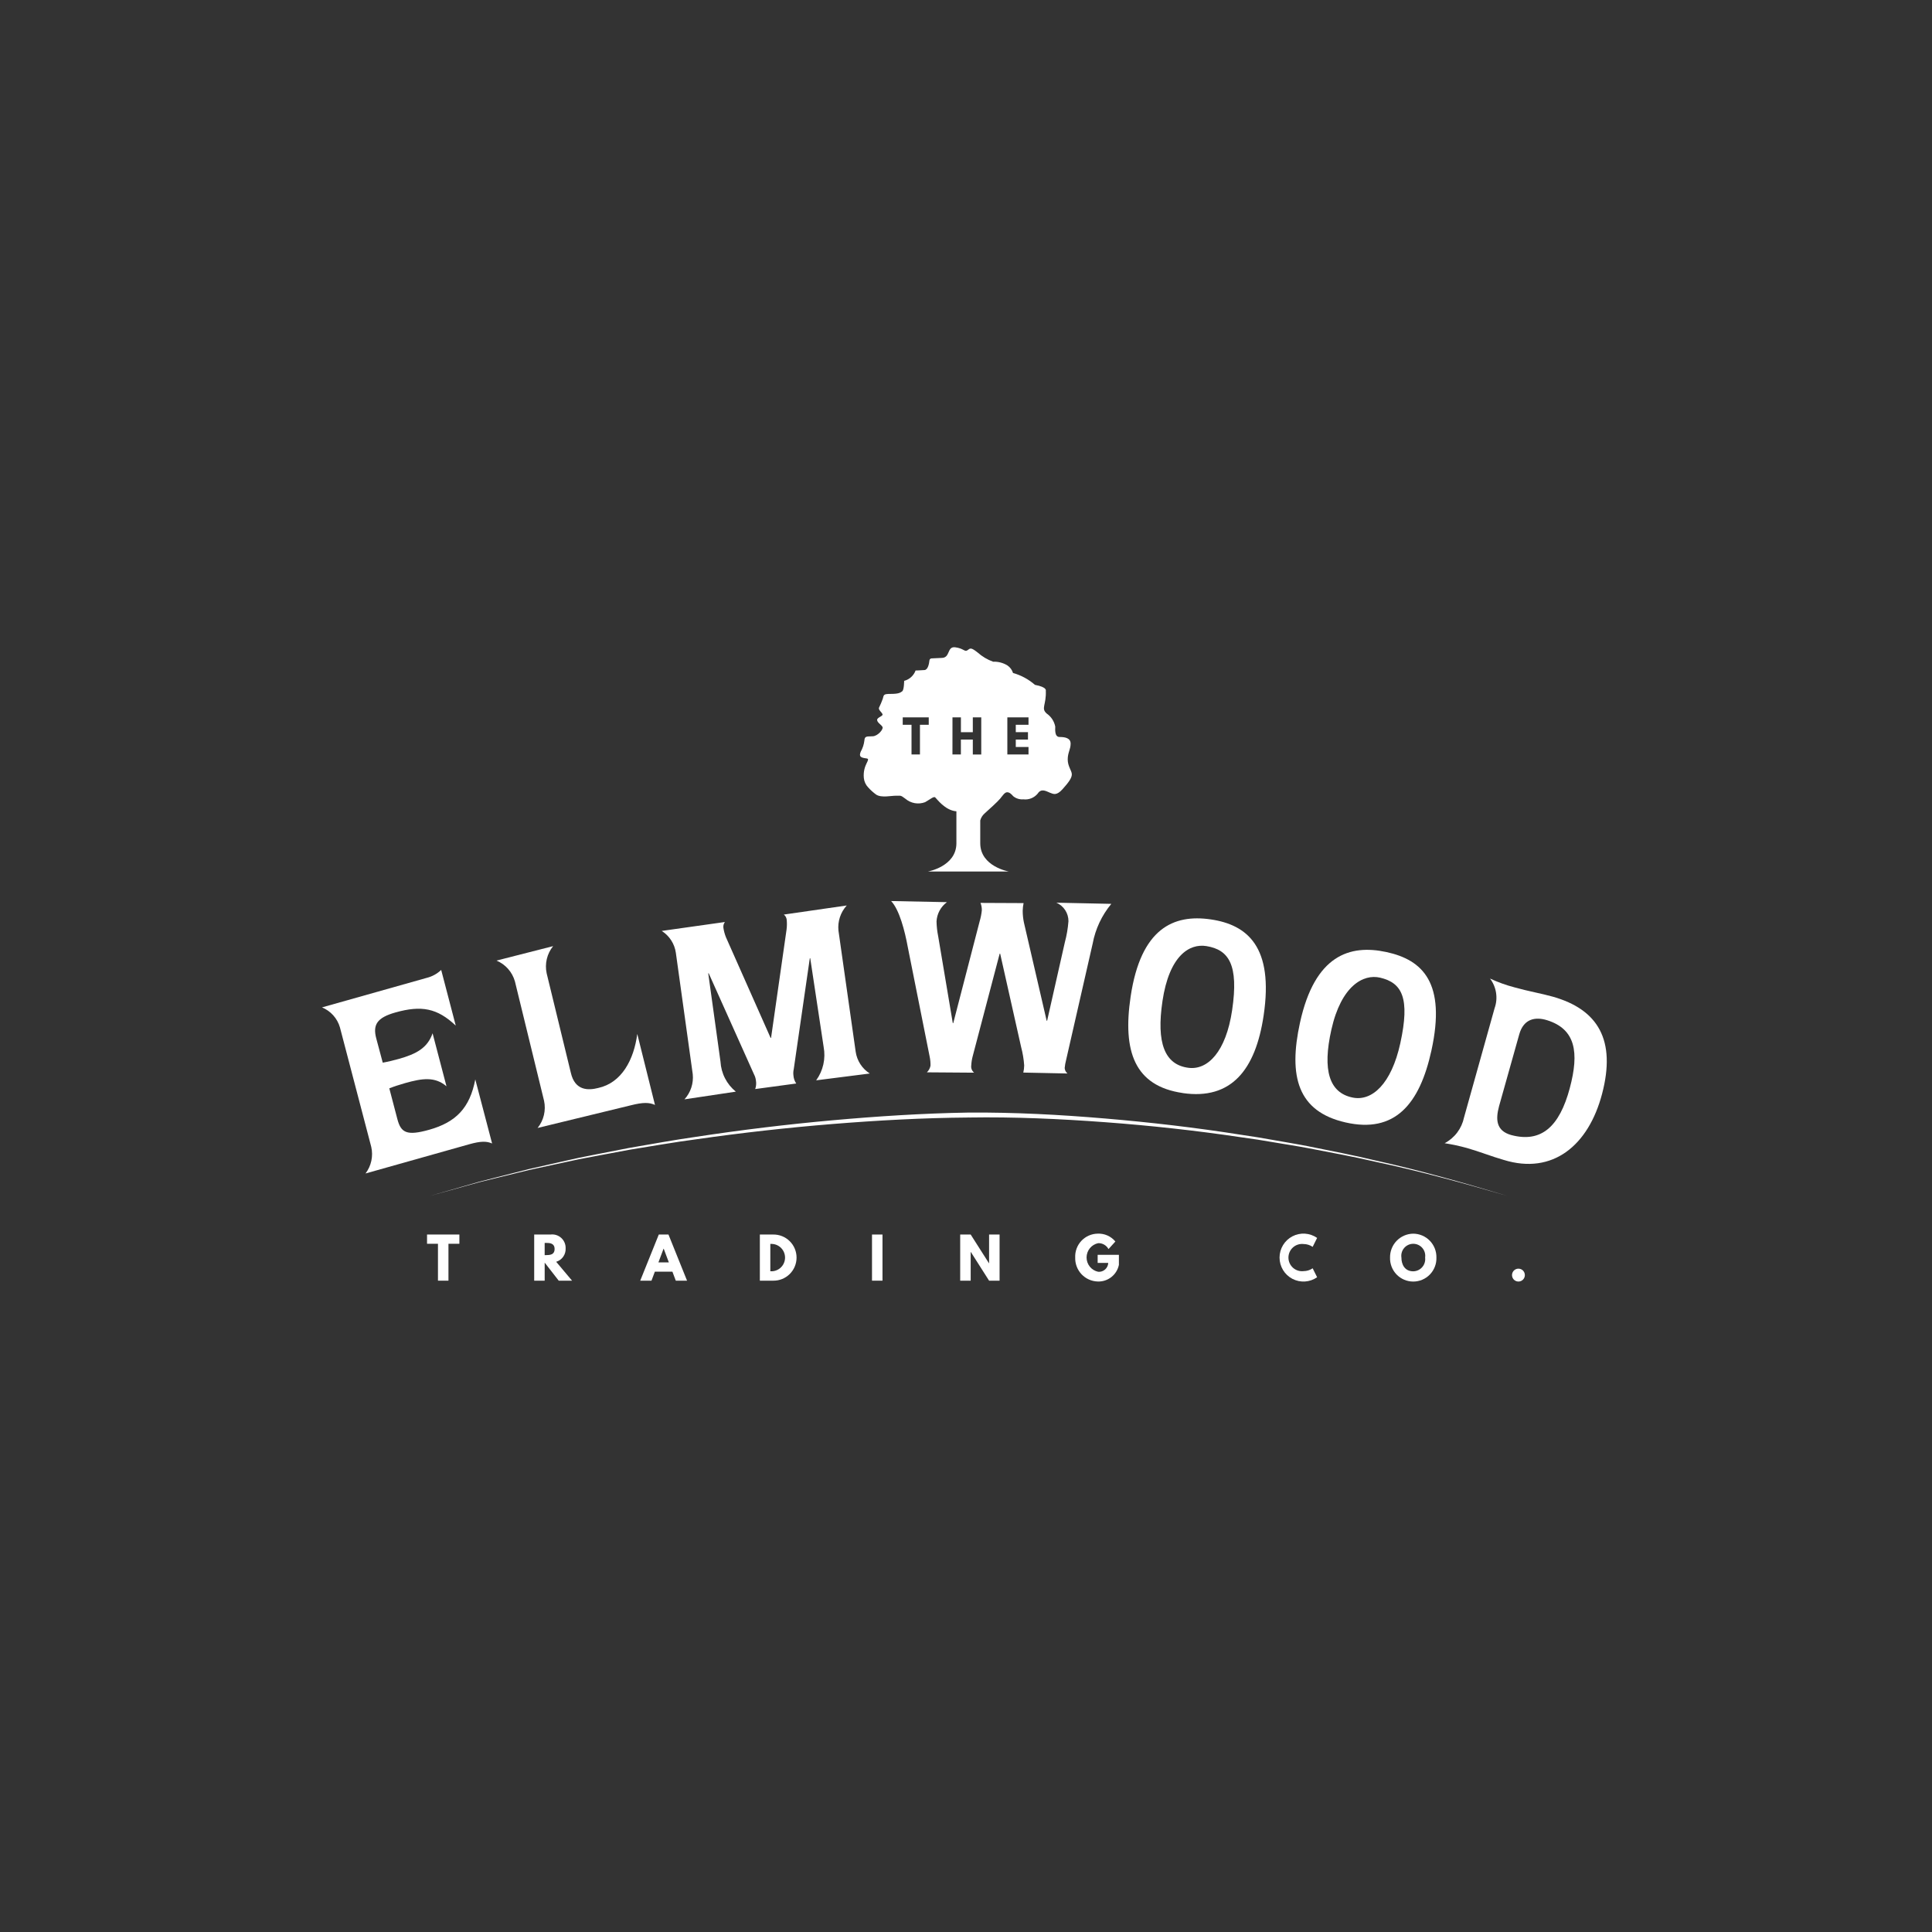 <svg width="600" height="600" viewBox="0 0 600 600" fill="none" xmlns="http://www.w3.org/2000/svg">
<rect x="0" y="0" width="600" height="600" fill="#333333" stroke="none"/>
<path d="M145.63 355.386C149.373 354.331 151.165 354.385 152.827 355.119L147.605 335.217C145.913 344.099 141.583 348.519 133.305 350.852C126.322 352.82 124.521 351.793 123.406 347.545L120.901 337.991C122.302 337.436 124.159 336.835 125.81 336.368C131.137 334.867 135.068 334.293 138.661 337.363L134.343 320.893C132.762 325.499 129.216 327.336 123.893 328.845C122.237 329.309 120.345 329.765 118.866 330.019L116.834 322.427C115.748 318.251 117.08 316.049 122.767 314.438C130.903 312.145 135.789 313.09 141.539 318.513L137.014 301.22C135.766 302.413 134.23 303.26 132.556 303.676L100 312.855C101.333 313.401 102.526 314.241 103.489 315.314C104.453 316.387 105.163 317.664 105.566 319.05L115.295 356.168C115.621 357.592 115.631 359.071 115.325 360.499C115.018 361.927 114.401 363.27 113.519 364.433L145.63 355.386Z" fill="white"/>
<path d="M159.914 304.784L168.964 341.86C169.28 343.327 169.264 344.847 168.916 346.307C168.569 347.768 167.899 349.131 166.957 350.297L195.86 343.274C199.802 342.27 201.679 342.367 203.408 343.146L197.911 321.1C196.85 329.131 193.074 336.259 185.816 337.87C182.784 338.643 178.563 338.852 177.269 333.12L169.769 302.269C169.453 300.801 169.47 299.281 169.817 297.821C170.164 296.36 170.834 294.997 171.777 293.83L154.19 298.318C155.568 298.894 156.798 299.775 157.789 300.894C158.78 302.014 159.506 303.343 159.914 304.784Z" fill="white"/>
<path d="M209.89 295.889L215.139 333.603C215.283 335.013 215.129 336.437 214.685 337.783C214.242 339.128 213.52 340.364 212.567 341.41L228.524 339.021C227.122 337.887 225.973 336.47 225.152 334.863C224.33 333.255 223.853 331.493 223.753 329.689L219.952 302.275L220.09 302.255L234.177 333.674C234.488 334.267 234.686 334.913 234.762 335.579C234.914 336.462 234.835 337.37 234.534 338.215L247.275 336.494C246.776 335.758 246.478 334.904 246.412 334.017C246.324 333.351 246.357 332.674 246.509 332.02L251.491 297.612L251.628 297.592L255.791 325.143C256.128 326.938 256.096 328.783 255.697 330.565C255.297 332.347 254.539 334.028 253.469 335.506L270.122 333.389C268.944 332.645 267.941 331.653 267.184 330.481C266.427 329.31 265.932 327.987 265.736 326.604L260.391 289.01C260.246 287.601 260.401 286.176 260.844 284.831C261.288 283.486 262.01 282.249 262.963 281.204L243.425 284.025C243.914 284.405 244.233 284.965 244.312 285.581C244.417 286.601 244.406 287.63 244.278 288.647L239.461 322.314L239.323 322.336L225.435 291.036C225.06 290.088 224.797 289.099 224.651 288.09C224.579 287.466 224.75 286.839 225.127 286.338L205.504 289.108C206.682 289.852 207.684 290.845 208.442 292.016C209.199 293.188 209.693 294.511 209.89 295.893" fill="white"/>
<path d="M339.337 293.055C340.181 288.507 342.175 284.253 345.13 280.701L328.068 280.338C329.185 280.821 330.136 281.623 330.803 282.644C331.469 283.665 331.823 284.86 331.818 286.08C331.651 288.297 331.276 290.493 330.698 292.64L325.199 316.986H325.047L317.989 286.507C317.734 285.296 317.607 284.062 317.609 282.825C317.629 282.031 317.721 281.241 317.884 280.465L304.504 280.403C304.793 281.136 304.932 281.92 304.915 282.709C304.797 283.871 304.57 285.019 304.236 286.138L296.046 317.728H295.896L291.359 290.757C291.051 289.241 290.879 287.7 290.847 286.153C290.911 284.978 291.234 283.832 291.793 282.798C292.353 281.764 293.134 280.868 294.082 280.174L276.747 279.826C279.346 282.558 281.029 289.254 281.916 294.094L288.728 328.213C288.914 329.121 288.997 330.047 288.974 330.974C288.818 331.756 288.428 332.47 287.855 333.022L302.517 333.128C302.176 332.852 301.914 332.49 301.76 332.079C301.605 331.668 301.564 331.224 301.639 330.791C301.688 329.863 301.834 328.943 302.073 328.046L310.459 296.169H310.61L317.126 325.197C317.623 327.057 317.939 328.961 318.071 330.882C318.055 331.627 317.964 332.369 317.799 333.097L331.521 333.383C331.265 333.177 331.055 332.918 330.904 332.625C330.754 332.332 330.666 332.01 330.647 331.681C330.723 330.857 330.867 330.04 331.078 329.24L339.337 293.055Z" fill="white"/>
<path d="M367.327 339.467C382.376 341.646 389.916 332.283 392.434 315.37C395.596 294.112 387.444 287.186 375.963 285.523C364.481 283.86 354.289 288.27 351.125 309.511C348.607 326.426 352.278 337.274 367.327 339.453M361.006 310.949C363.122 296.728 369.41 292.957 374.681 293.82C381.579 294.949 384.758 299.533 382.645 313.754C380.73 326.628 375.086 332.367 369.115 331.621C361.647 330.689 359.094 323.825 361.011 310.951" fill="white"/>
<path d="M417.859 348.578C433.174 352.071 440.885 342.95 444.541 326.247C449.135 305.254 441.878 298.106 430.54 295.662C419.202 293.219 408.316 296.61 403.722 317.603C400.066 334.306 403.032 345.197 417.859 348.578ZM413.485 319.702C416.55 306.114 423.412 302.405 428.61 303.623C435.416 305.217 437.956 309.929 434.882 323.972C432.1 336.68 426.08 342.025 420.174 340.876C412.785 339.438 410.622 332.396 413.485 319.702Z" fill="white"/>
<path d="M482.228 309.524C478.684 308.525 474.67 307.859 470.282 306.619C467.691 305.939 465.165 305.028 462.736 303.896C463.722 305.193 464.369 306.717 464.616 308.329C464.864 309.941 464.706 311.589 464.155 313.124L454.665 347.047C454.312 348.743 453.589 350.338 452.547 351.72C451.505 353.101 450.171 354.233 448.641 355.035C450.974 355.397 453.285 355.894 455.562 356.522C459.391 357.612 463.386 359.202 467 360.224C482.254 364.945 493.342 355.685 497.543 339.694C501.915 323.044 496.342 313.513 482.236 309.526M487.521 337.902C484.296 349.961 478.625 354.983 469.308 352.494C464.629 351.172 464.437 347.688 465.543 343.547L471.81 321.249C473.202 316.265 476.932 315.726 480.498 316.849C489.29 319.615 490.486 326.788 487.514 337.91" fill="white"/>
<path d="M132.621 386.264H136.013V397.724H139.271V386.264H142.664V383.392H132.621V386.264Z" fill="white"/>
<path d="M175.661 387.675C175.681 387.073 175.571 386.473 175.338 385.918C175.105 385.363 174.755 384.865 174.312 384.458C173.869 384.051 173.344 383.745 172.772 383.561C172.2 383.377 171.595 383.319 170.998 383.392H165.898V397.724H169.156V392.121L173.518 397.724H177.66L172.729 391.861C173.616 391.595 174.388 391.037 174.92 390.277C175.452 389.516 175.713 388.599 175.661 387.671M169.532 389.79H169.15V385.992H169.532C170.756 385.992 172.233 386.086 172.233 387.891C172.233 389.696 170.756 389.79 169.532 389.79Z" fill="white"/>
<path d="M204.595 383.392L198.827 397.724H202.324L203.373 394.922H208.82L209.872 397.724H213.369L207.598 383.392H204.595ZM204.481 392.043L206.074 387.795H206.121L207.714 392.043H204.481Z" fill="white"/>
<path d="M240.122 383.394H235.978V397.724H240.122C241.069 397.739 242.011 397.565 242.89 397.211C243.77 396.858 244.571 396.333 245.247 395.666C245.922 394.999 246.459 394.204 246.825 393.327C247.191 392.451 247.38 391.509 247.38 390.559C247.38 389.608 247.191 388.667 246.825 387.79C246.459 386.913 245.922 386.118 245.247 385.452C244.571 384.785 243.77 384.259 242.89 383.906C242.011 383.553 241.069 383.379 240.122 383.394ZM239.74 394.806H239.231V386.31H239.74C240.833 386.355 241.866 386.822 242.623 387.614C243.381 388.406 243.804 389.461 243.804 390.558C243.804 391.655 243.381 392.71 242.623 393.502C241.866 394.293 240.833 394.761 239.74 394.806Z" fill="white"/>
<path d="M274.064 383.394H270.81V397.724H274.064V383.394Z" fill="white"/>
<path d="M307.169 392.317H307.133L301.454 383.394H298.196V397.724H301.454V388.801H301.49L307.169 397.724H310.427V383.394H307.169V392.317Z" fill="white"/>
<path d="M340.887 392.214H344.174C344.155 392.6 344.059 392.98 343.892 393.329C343.725 393.678 343.489 393.99 343.2 394.247C342.911 394.503 342.573 394.699 342.208 394.823C341.842 394.947 341.455 394.996 341.07 394.968C340.047 394.759 339.127 394.203 338.466 393.392C337.806 392.582 337.445 391.567 337.445 390.52C337.445 389.473 337.806 388.458 338.466 387.647C339.127 386.837 340.047 386.28 341.07 386.072C341.718 386.054 342.359 386.217 342.921 386.541C343.484 386.866 343.945 387.341 344.255 387.913L346.389 385.563C345.724 384.756 344.88 384.115 343.925 383.691C342.969 383.267 341.929 383.072 340.885 383.122C339.936 383.136 339 383.341 338.132 383.725C337.264 384.109 336.481 384.664 335.831 385.357C335.181 386.05 334.676 386.867 334.347 387.76C334.018 388.652 333.871 389.602 333.914 390.552C333.858 392.464 334.561 394.321 335.868 395.713C337.176 397.106 338.981 397.921 340.887 397.98C342.421 398.044 343.927 397.558 345.136 396.61C346.345 395.661 347.179 394.312 347.486 392.804V389.69H340.887V392.214Z" fill="white"/>
<path d="M404.844 386.346C405.849 386.351 406.829 386.658 407.659 387.226L409.043 384.447C407.931 383.669 406.627 383.211 405.273 383.124C403.92 383.037 402.568 383.324 401.365 383.953C400.163 384.582 399.155 385.53 398.452 386.694C397.749 387.857 397.377 389.192 397.377 390.552C397.377 391.913 397.749 393.247 398.452 394.411C399.155 395.574 400.163 396.522 401.365 397.152C402.568 397.781 403.92 398.068 405.273 397.981C406.627 397.894 407.931 397.436 409.043 396.658L407.659 393.88C406.829 394.449 405.849 394.755 404.844 394.761C404.253 394.83 403.653 394.772 403.085 394.592C402.517 394.412 401.994 394.113 401.549 393.716C401.104 393.319 400.749 392.831 400.505 392.286C400.261 391.741 400.135 391.151 400.135 390.553C400.135 389.956 400.261 389.365 400.505 388.82C400.749 388.275 401.104 387.788 401.549 387.391C401.994 386.993 402.517 386.695 403.085 386.515C403.653 386.335 404.253 386.277 404.844 386.346Z" fill="white"/>
<path d="M438.904 383.127C437.944 383.135 436.995 383.334 436.112 383.713C435.228 384.091 434.428 384.64 433.758 385.33C433.087 386.019 432.56 386.835 432.205 387.73C431.85 388.625 431.676 389.582 431.691 390.545C431.661 391.513 431.824 392.477 432.172 393.38C432.52 394.283 433.046 395.107 433.717 395.802C434.389 396.497 435.193 397.05 436.082 397.428C436.971 397.805 437.926 398 438.892 398C439.857 398 440.812 397.805 441.701 397.428C442.59 397.05 443.394 396.497 444.066 395.802C444.737 395.107 445.263 394.283 445.611 393.38C445.959 392.477 446.123 391.513 446.092 390.545C446.113 389.583 445.942 388.626 445.591 387.73C445.24 386.834 444.714 386.017 444.045 385.327C443.376 384.637 442.577 384.087 441.694 383.709C440.811 383.331 439.862 383.133 438.902 383.127M438.902 394.817C436.236 394.817 435.221 392.677 435.221 390.547C435.143 390.016 435.18 389.475 435.329 388.961C435.478 388.446 435.736 387.969 436.086 387.563C436.435 387.157 436.867 386.832 437.353 386.608C437.84 386.385 438.368 386.27 438.902 386.27C439.437 386.27 439.965 386.385 440.452 386.608C440.938 386.832 441.37 387.157 441.719 387.563C442.069 387.969 442.327 388.446 442.476 388.961C442.625 389.475 442.662 390.016 442.584 390.547C442.652 391.075 442.607 391.612 442.454 392.122C442.301 392.632 442.042 393.104 441.694 393.507C441.347 393.91 440.919 394.235 440.438 394.461C439.957 394.686 439.433 394.808 438.902 394.817Z" fill="white"/>
<path d="M471.563 393.997C471.17 393.997 470.785 394.114 470.457 394.333C470.13 394.553 469.875 394.864 469.724 395.229C469.573 395.594 469.534 395.996 469.611 396.383C469.687 396.771 469.877 397.126 470.156 397.406C470.434 397.685 470.789 397.875 471.175 397.952C471.561 398.029 471.962 397.99 472.325 397.839C472.689 397.687 473 397.431 473.219 397.103C473.438 396.775 473.555 396.389 473.555 395.994C473.556 395.731 473.506 395.47 473.406 395.227C473.307 394.984 473.16 394.763 472.975 394.578C472.79 394.392 472.57 394.245 472.327 394.145C472.085 394.045 471.825 393.995 471.563 393.997Z" fill="white"/>
<path d="M269.092 235.53C270.692 235.736 267.861 237.346 268.272 241.632C268.387 242.724 268.861 243.745 269.619 244.537C270.368 245.368 271.202 246.118 272.106 246.776C273.766 247.865 276.946 247.063 278.32 247.121C279.694 247.179 279.551 246.807 281.154 248.039C281.986 248.753 282.993 249.231 284.071 249.423C285.148 249.614 286.258 249.513 287.283 249.129C289.093 248.094 289.975 247.262 290.433 247.635C290.86 247.983 293.457 251.694 297.02 251.959V261.875C297.02 269.11 288.161 270.655 288.161 270.655H313.285C313.285 270.655 304.426 269.109 304.426 261.875V254.795C304.659 253.934 305.145 253.163 305.82 252.584C306.995 251.522 309.792 249.022 310.593 248.045C311.395 247.068 311.987 246.082 312.731 246.048C313.475 246.013 314.049 246.565 314.679 247.282C315.561 247.992 316.681 248.334 317.808 248.239C318.643 248.342 319.49 248.232 320.271 247.919C321.052 247.606 321.742 247.101 322.276 246.449C323.392 244.697 324.991 245.761 326.077 246.191C327.163 246.621 328.138 247.139 329.97 245.102C331.802 243.065 332.866 241.636 332.866 240.487C332.866 239.338 331.588 238.018 331.588 235.863C331.588 233.708 332.493 232.731 332.493 230.952C332.493 229.172 330.716 228.88 329.087 228.88C327.458 228.88 327.713 226.582 327.713 225.634C327.39 223.995 326.441 222.548 325.069 221.602C323.197 219.955 324.976 218.957 324.786 214.521C324.786 214.521 325.279 213.405 321.412 212.688C319.447 210.964 317.121 209.705 314.606 209.004C314.306 208.049 313.694 207.222 312.869 206.658C311.532 205.841 309.985 205.437 308.421 205.498C306.647 204.863 305.011 203.889 303.605 202.631C301.487 200.965 301.313 201.31 300.455 201.941C299.597 202.573 299.311 201.366 296.654 201.023C293.997 200.68 295.231 204.325 292.406 204.325L289.294 204.47C289.133 204.477 288.979 204.542 288.861 204.652C288.743 204.763 288.668 204.912 288.65 205.073C288.547 206.066 288.205 208.003 287.118 208.089C285.658 208.203 284.342 208.232 284.342 208.232C284.053 209.016 283.579 209.719 282.961 210.279C282.342 210.839 281.597 211.241 280.79 211.449C280.79 211.449 280.79 214.234 280.188 214.694C279.585 215.153 278.986 215.498 276.667 215.498C274.348 215.498 274.495 215.738 274.157 217.001C273.818 217.956 273.423 218.89 272.973 219.797C272.745 220.487 273.889 221.215 274.081 221.827C274.272 222.439 272.325 222.784 272.401 223.626C272.477 224.468 273.775 225.102 274.081 225.79C274.386 226.478 272.687 228.513 271.112 228.653C269.537 228.793 268.505 228.395 268.448 229.946C268.306 231.18 267.916 232.372 267.302 233.45C266.69 235.002 267.302 235.303 269.101 235.534M312.84 222.784H319.414V225.089H315.459V227.381H319.247V229.683H315.459V231.992H319.414V234.301H312.84V222.784ZM295.801 222.784H298.421V227.384H302.117V222.784H304.736V234.312H302.117V229.683H298.412V234.301H295.792L295.801 222.784ZM280.352 222.784H288.429V225.089H285.699V234.309H283.08V225.089H280.351L280.352 222.784Z" fill="white"/>
<path d="M406.368 355.999C402.896 355.308 399.399 354.756 395.917 354.126L390.686 353.218L385.436 352.416C371.45 350.202 357.38 348.559 343.262 347.365C329.143 346.17 315.024 345.417 300.814 345.518H300.794C286.615 345.754 272.502 346.659 258.411 347.926C244.319 349.193 230.262 350.903 216.274 353.033C209.269 354.026 202.311 355.319 195.339 356.508L184.929 358.541L179.727 359.576L174.55 360.736L164.2 363.08L153.926 365.694L148.789 367.012L143.69 368.478L133.495 371.41L143.715 368.57L148.825 367.15L153.973 365.88L164.274 363.361L174.639 361.121L179.81 360.01L185.019 359.024L195.44 357.076C202.418 355.95 209.378 354.716 216.386 353.794C230.376 351.794 244.416 350.221 258.508 349.073C272.585 347.937 286.717 347.161 300.812 347.056V346.285L300.832 347.056C314.923 346.827 329.078 347.465 343.168 348.509C357.257 349.553 371.332 351.087 385.319 353.169L390.568 353.924L395.799 354.794C399.284 355.391 402.782 355.91 406.256 356.57C413.198 357.917 420.163 359.164 427.052 360.769C440.899 363.69 454.549 367.452 468.141 371.402C454.59 367.33 440.966 363.441 427.139 360.393C420.261 358.725 413.301 357.412 406.363 356.001" fill="white"/>
</svg>

